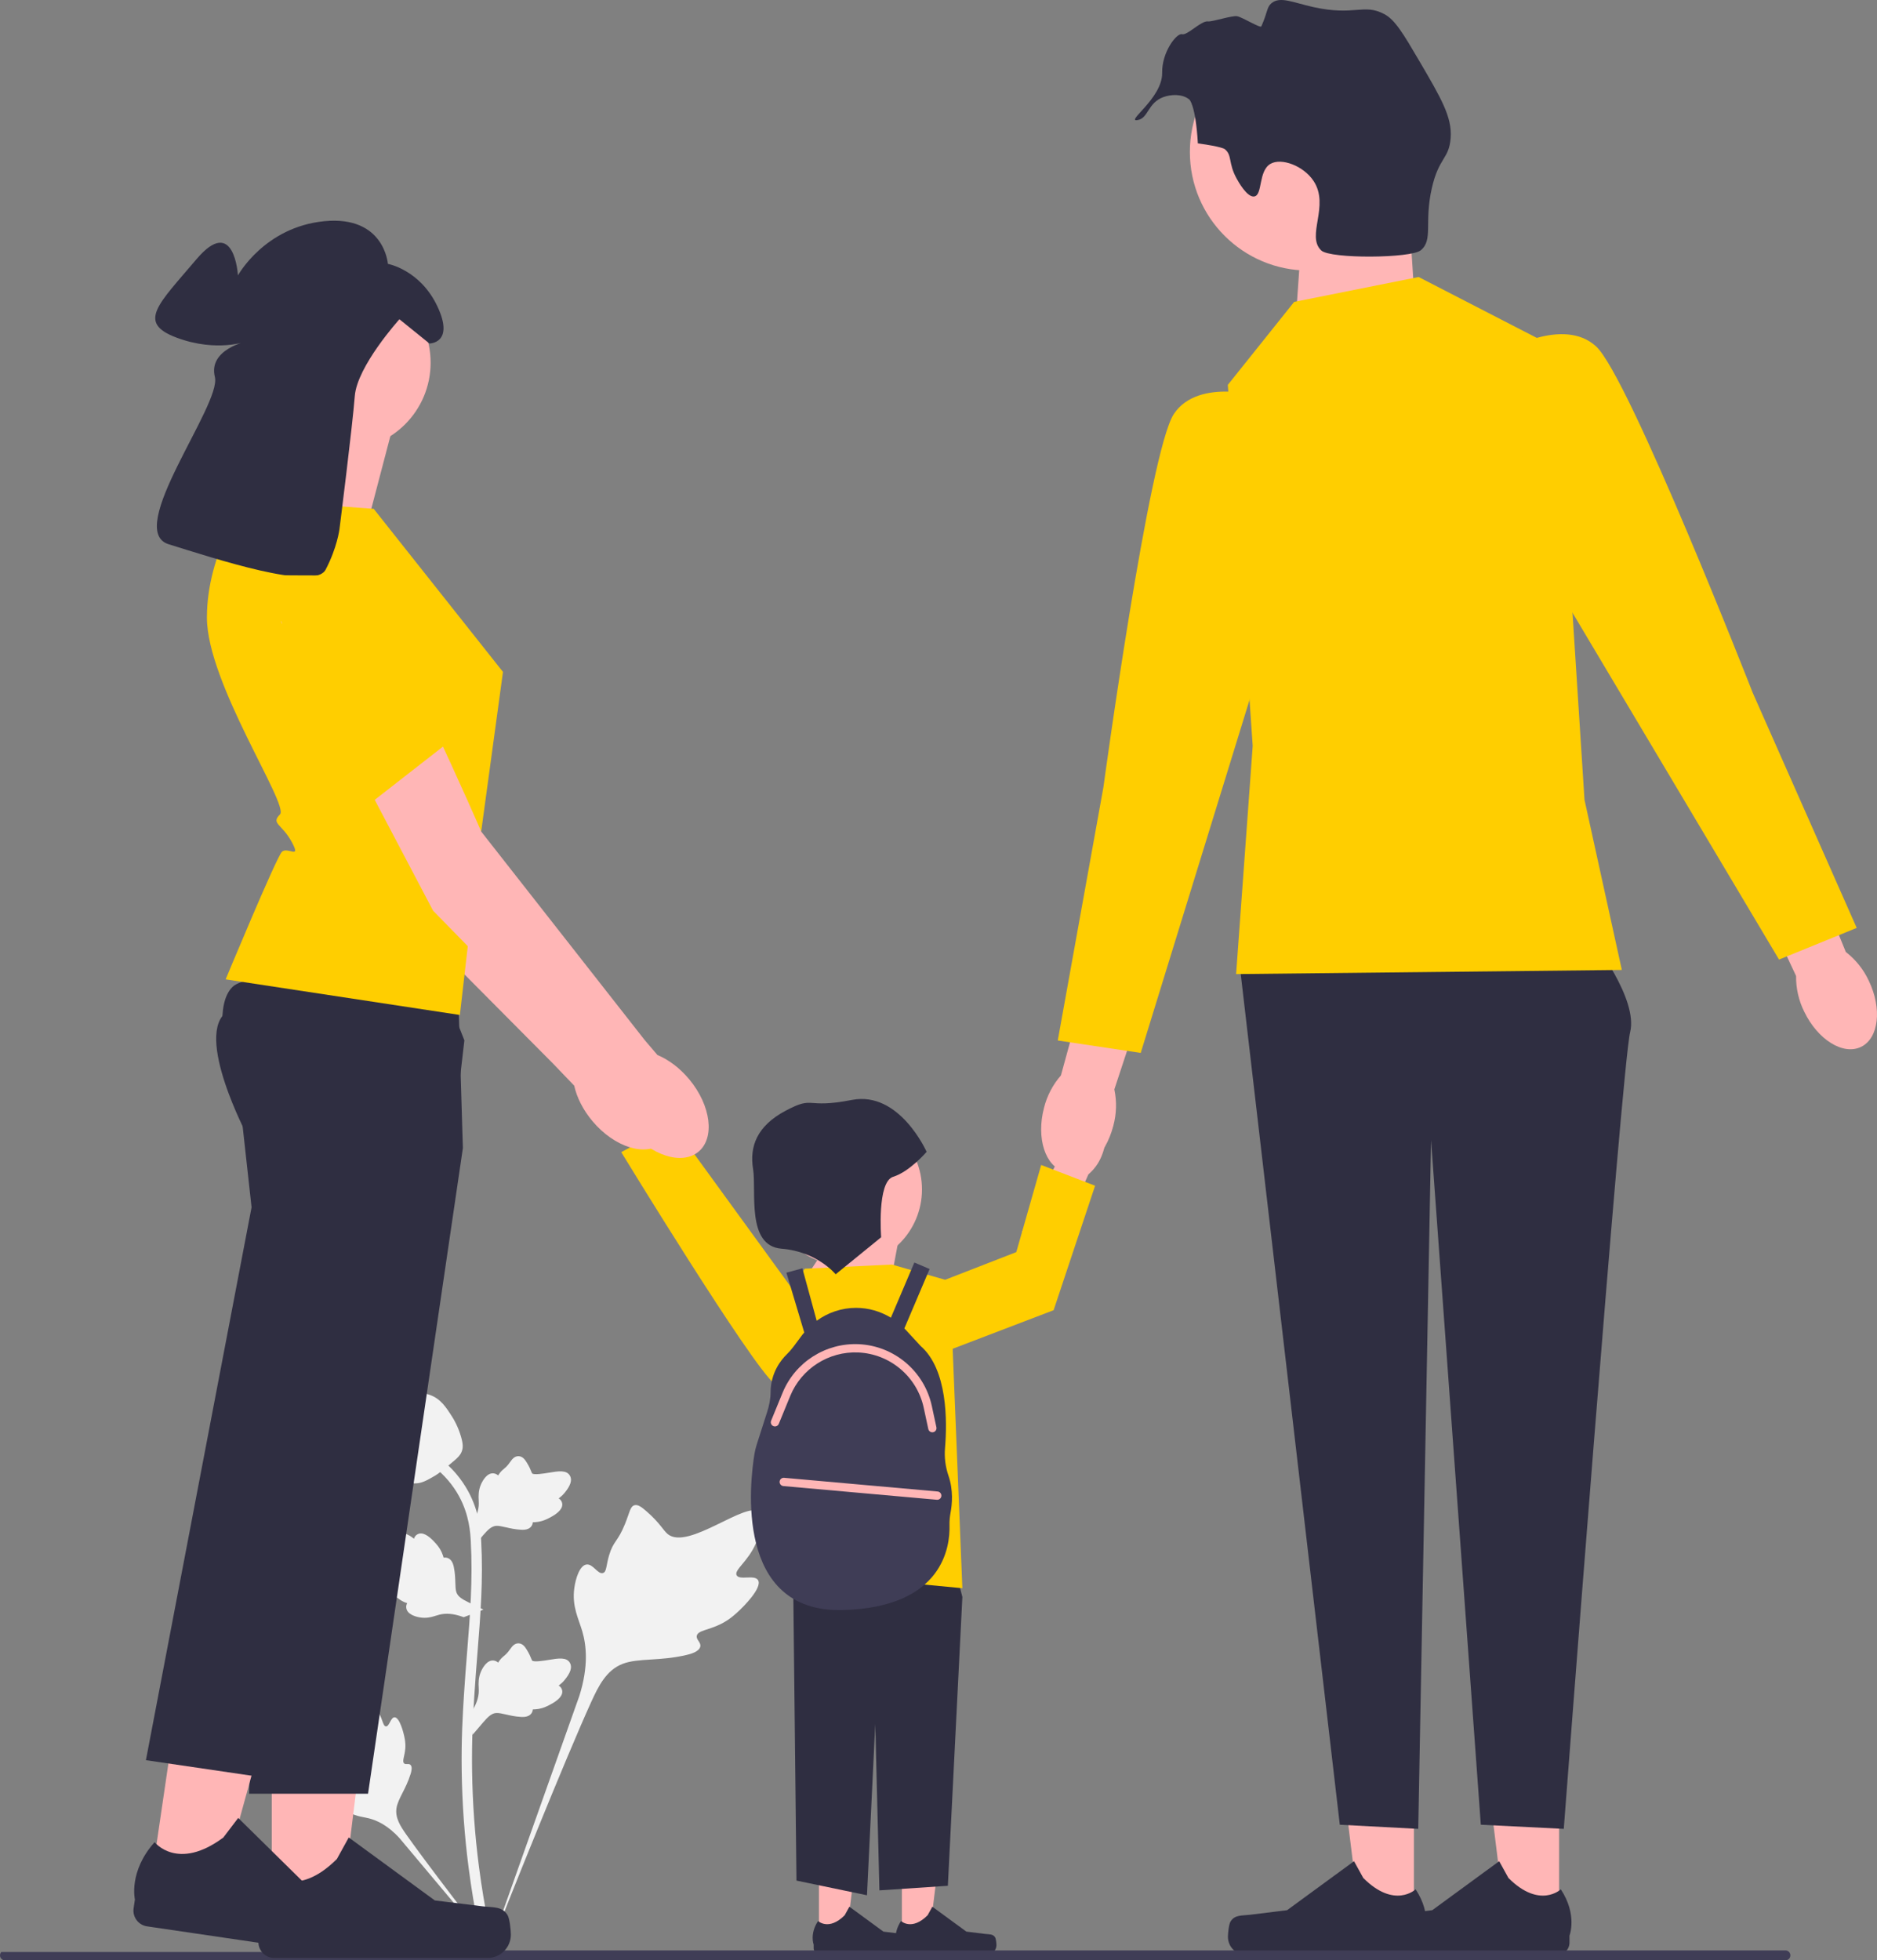 <svg width="702" height="733" viewBox="0 0 702 733" fill="none" xmlns="http://www.w3.org/2000/svg">
<rect x="0" y="0" width="702" height="733" fill="#808080" stroke="none"/>
<g clip-path="url(#clip0_3433_8175)">
<path d="M283.52 590.869C282.211 588.66 276.545 591.025 275.503 589.02C274.465 587.023 279.729 583.979 282.737 577.027C283.279 575.773 286.697 567.872 284.167 565.434C279.371 560.813 257.425 579.883 249.745 573.643C248.059 572.273 246.882 569.539 241.781 565.1C239.751 563.334 238.524 562.537 237.336 562.834C235.651 563.254 235.518 565.51 233.711 569.946C231.001 576.598 229.398 576.196 227.819 581.503C226.647 585.443 226.915 587.734 225.535 588.18C223.584 588.811 221.787 584.633 219.313 585.007C216.789 585.389 215.263 590.254 214.781 593.897C213.877 600.733 216.387 605.244 217.778 609.988C219.29 615.143 220.187 622.982 216.696 634.08L182.139 731.465C189.768 711.482 211.858 656.702 221.14 636.346C223.819 630.47 226.778 624.509 232.853 622.157C238.702 619.892 246.734 621.244 256.975 618.777C258.171 618.488 261.489 617.644 261.907 615.691C262.252 614.077 260.3 613.176 260.6 611.664C261.003 609.636 264.841 609.611 269.559 607.272C272.885 605.622 274.958 603.66 276.74 601.973C277.277 601.464 285.264 593.809 283.52 590.869Z" fill="#F2F2F2"/>
<path d="M147.565 642.136C146.104 642.142 145.629 645.606 144.345 645.539C143.066 645.472 143.091 642.009 140.547 638.527C140.089 637.899 137.198 633.941 135.272 634.48C131.62 635.501 134.646 651.777 129.367 653.747C128.209 654.179 126.528 653.969 122.878 655.192C121.426 655.679 120.68 656.051 120.483 656.72C120.203 657.669 121.272 658.385 122.927 660.552C125.409 663.802 124.75 664.473 126.898 666.779C128.493 668.491 129.694 669.021 129.515 669.826C129.262 670.967 126.693 670.643 126.163 671.965C125.622 673.315 127.569 675.468 129.218 676.755C132.311 679.172 135.249 679.241 137.978 679.927C140.944 680.672 145.049 682.493 149.488 687.41L187.303 732.473C179.699 722.962 159.193 696.312 151.882 685.882C149.772 682.871 147.701 679.698 148.299 676.037C148.875 672.513 151.856 668.96 153.6 663.22C153.804 662.55 154.347 660.677 153.51 659.909C152.817 659.273 151.812 659.972 151.156 659.388C150.277 658.606 151.373 656.714 151.586 653.723C151.736 651.614 151.371 650.03 151.058 648.669C150.963 648.258 149.511 642.129 147.565 642.136Z" fill="#F2F2F2"/>
<path d="M176.727 648.684L175.847 640.82L176.249 640.224C178.111 637.468 179.06 634.776 179.071 632.22C179.073 631.814 179.054 631.408 179.035 630.994C178.959 629.353 178.864 627.315 179.927 624.938C180.523 623.612 182.197 620.545 184.714 620.924C185.392 621.019 185.904 621.33 186.293 621.695C186.35 621.604 186.409 621.513 186.472 621.414C187.256 620.218 187.876 619.705 188.474 619.212C188.934 618.832 189.408 618.441 190.152 617.515C190.479 617.108 190.733 616.751 190.947 616.451C191.599 615.544 192.449 614.462 193.948 614.481C195.55 614.557 196.389 615.882 196.945 616.759C197.938 618.323 198.388 619.451 198.686 620.199C198.794 620.472 198.917 620.78 198.98 620.875C199.496 621.634 203.693 620.924 205.274 620.666C208.825 620.074 211.898 619.561 213.164 621.801C214.072 623.404 213.398 625.522 211.101 628.268C210.385 629.122 209.624 629.771 208.949 630.28C209.509 630.614 210.01 631.127 210.213 631.932C210.691 633.838 209.053 635.748 205.346 637.616C204.426 638.083 203.186 638.705 201.449 639.005C200.631 639.146 199.895 639.18 199.265 639.199C199.251 639.564 199.166 639.958 198.944 640.365C198.293 641.561 196.938 642.13 194.895 641.994C192.648 641.876 190.798 641.447 189.165 641.071C187.74 640.744 186.512 640.467 185.548 640.532C183.76 640.676 182.382 642.108 180.764 643.964L176.727 648.684Z" fill="#F2F2F2"/>
<path d="M180.813 601.864L173.431 604.711L172.753 604.473C169.615 603.371 166.771 603.135 164.296 603.772C163.903 603.874 163.515 603.995 163.12 604.118C161.553 604.608 159.605 605.217 157.037 604.791C155.604 604.551 152.212 603.709 151.941 601.178C151.861 600.498 152.032 599.924 152.286 599.455C152.183 599.423 152.08 599.389 151.969 599.353C150.613 598.898 149.96 598.428 149.331 597.974C148.848 597.626 148.349 597.266 147.264 596.782C146.789 596.569 146.379 596.413 146.034 596.282C144.992 595.882 143.73 595.334 143.368 593.878C143.035 592.309 144.103 591.161 144.811 590.401C146.072 589.044 147.048 588.322 147.696 587.844C147.933 587.67 148.199 587.473 148.275 587.388C148.878 586.696 147.127 582.816 146.476 581.352C145.003 578.066 143.728 575.223 145.573 573.43C146.892 572.146 149.112 572.26 152.35 573.786C153.357 574.261 154.178 574.833 154.842 575.358C155.023 574.731 155.392 574.116 156.119 573.716C157.841 572.77 160.103 573.87 162.85 576.983C163.535 577.755 164.452 578.796 165.182 580.4C165.526 581.156 165.745 581.86 165.924 582.465C166.28 582.385 166.683 582.368 167.132 582.479C168.454 582.806 169.349 583.973 169.734 585.983C170.191 588.187 170.245 590.087 170.296 591.761C170.341 593.223 170.385 594.482 170.692 595.398C171.285 597.092 173.019 598.062 175.225 599.155L180.813 601.864Z" fill="#F2F2F2"/>
<path d="M176.727 578.698L175.847 570.835L176.249 570.238C178.111 567.482 179.06 564.79 179.071 562.234C179.073 561.828 179.054 561.422 179.035 561.008C178.959 559.368 178.864 557.329 179.927 554.952C180.523 553.627 182.197 550.559 184.714 550.938C185.392 551.033 185.904 551.345 186.293 551.709C186.35 551.618 186.409 551.527 186.472 551.428C187.256 550.232 187.876 549.72 188.474 549.226C188.934 548.846 189.408 548.455 190.152 547.529C190.479 547.122 190.733 546.765 190.947 546.466C191.599 545.558 192.449 544.476 193.948 544.495C195.55 544.571 196.389 545.896 196.945 546.773C197.938 548.337 198.388 549.465 198.686 550.213C198.794 550.487 198.917 550.794 198.98 550.889C199.496 551.648 203.693 550.938 205.274 550.68C208.825 550.088 211.898 549.575 213.164 551.815C214.072 553.418 213.398 555.536 211.101 558.282C210.385 559.136 209.624 559.785 208.949 560.294C209.509 560.628 210.01 561.141 210.213 561.946C210.691 563.852 209.053 565.762 205.346 567.63C204.426 568.097 203.186 568.72 201.449 569.02C200.631 569.16 199.895 569.194 199.265 569.213C199.251 569.578 199.166 569.973 198.944 570.379C198.293 571.575 196.938 572.144 194.895 572.008C192.648 571.89 190.798 571.461 189.165 571.085C187.74 570.759 186.512 570.481 185.548 570.546C183.76 570.69 182.382 572.122 180.764 573.978L176.727 578.698Z" fill="#F2F2F2"/>
<path d="M184.771 731.337L183.124 730.304L181.203 730.524C181.173 730.346 181.068 729.935 180.911 729.294C180.051 725.778 177.43 715.078 175.243 698.227C173.717 686.464 172.853 674.371 172.675 662.277C172.497 650.165 173.07 640.995 173.529 633.625C173.876 628.066 174.298 622.773 174.712 617.617C175.812 603.842 176.851 590.829 176.078 576.424C175.907 573.208 175.549 566.514 171.639 559.39C169.37 555.259 166.246 551.591 162.351 548.493L164.773 545.448C169.072 548.873 172.529 552.936 175.048 557.522C179.383 565.42 179.774 572.714 179.962 576.219C180.747 590.879 179.698 604.016 178.585 617.925C178.175 623.062 177.754 628.332 177.409 633.868C176.953 641.17 176.386 650.26 176.562 662.216C176.737 674.165 177.591 686.111 179.096 697.726C181.256 714.364 183.839 724.905 184.688 728.367C185.139 730.217 185.234 730.604 184.771 731.337Z" fill="#F2F2F2"/>
<path d="M155.222 554.671C155.063 554.671 154.902 554.667 154.738 554.656C151.428 554.477 148.363 552.495 145.626 548.767C144.343 547.012 143.686 545.011 142.376 541.021C142.173 540.406 141.186 537.284 140.586 532.99C140.194 530.184 140.243 529.011 140.799 527.974C141.416 526.82 142.414 526.015 143.538 525.472C143.489 525.1 143.528 524.716 143.69 524.325C144.352 522.704 146.114 522.917 147.066 523.019C147.549 523.08 148.15 523.16 148.799 523.126C149.821 523.076 150.369 522.772 151.2 522.317C151.996 521.88 152.985 521.337 154.452 521.037C157.344 520.433 159.768 521.254 160.567 521.523C164.771 522.924 166.844 526.193 169.243 529.979C169.722 530.738 171.363 533.503 172.447 537.292C173.229 540.026 173.119 541.241 172.884 542.145C172.405 544.001 171.276 545.064 168.408 547.411C165.413 549.868 163.91 551.098 162.619 551.846C159.614 553.581 157.728 554.671 155.222 554.671Z" fill="#F2F2F2"/>
<path d="M337.31 724.682L347.489 724.681L352.332 685.407L337.308 685.408L337.31 724.682Z" fill="#FFB6B6"/>
<path d="M372.187 724.451C372.503 724.985 372.671 726.708 372.671 727.329C372.671 729.238 371.124 730.785 369.216 730.785H337.691C336.389 730.785 335.334 729.729 335.334 728.427V727.114C335.334 727.114 333.774 723.169 336.985 718.306C336.985 718.306 340.975 722.114 346.938 716.149L348.697 712.963L361.425 722.274L368.48 723.143C370.024 723.333 371.393 723.113 372.187 724.451Z" fill="#2F2E41"/>
<path d="M306.286 724.682L316.466 724.681L321.308 685.407L306.284 685.408L306.286 724.682Z" fill="#FFB6B6"/>
<path d="M341.163 724.451C341.48 724.985 341.647 726.708 341.647 727.329C341.647 729.238 340.1 730.785 338.192 730.785H306.667C305.365 730.785 304.31 729.729 304.31 728.427V727.114C304.31 727.114 302.75 723.169 305.961 718.306C305.961 718.306 309.951 722.114 315.914 716.149L317.673 712.963L330.401 722.274L337.456 723.143C339 723.333 340.369 723.113 341.163 724.451Z" fill="#2F2E41"/>
<path d="M349.069 555.077L359.928 597.135L354.499 705.139L328.904 706.852L327.353 644.679L324.25 708.681L297.88 703.195L296.329 562.391L349.069 555.077Z" fill="#2F2E41"/>
<path d="M243.954 413.471C240.451 407.322 234.439 404.145 230.527 406.376C226.614 408.607 226.284 415.399 229.789 421.55C231.156 424.027 233.096 426.14 235.446 427.712L250.619 453.58L262.604 446.199L246.373 421.482C246.218 418.657 245.389 415.91 243.954 413.471Z" fill="#FFB6B6"/>
<path d="M312.912 504.789C312.912 504.789 298.531 524.614 289.735 517.53C280.94 510.445 232.344 430.807 232.344 430.807L251.63 420.468L312.912 504.789Z" fill="#FFCE00"/>
<path d="M299.431 480.602L318.046 452.674L336.66 460.432L332.006 485.257L299.431 480.602Z" fill="#FFB6B6"/>
<path d="M300.982 474.396L333.558 472.844L355.274 479.05L359.928 593.866L294.778 587.659V527.112L285.47 496.118L300.982 474.396Z" fill="#FFCE00"/>
<path d="M354.743 551.844C353.599 548.504 353.143 544.979 353.438 541.461C354.271 531.534 354.428 512.083 344.312 503.296L338.598 497.105C338.48 496.976 338.346 496.866 338.225 496.74L347.679 474.513L341.968 472.084L333.193 492.714C329.301 490.346 324.812 489.034 320.168 489.034C314.805 489.034 309.679 490.783 305.443 493.863L300.091 474.252L294.105 475.887L300.796 498.252C300.553 498.549 300.287 498.822 300.057 499.131L296.787 503.519C295.991 504.588 295.113 505.58 294.161 506.513C292.155 508.478 288.24 513.251 288.202 520.599C288.189 523.112 287.672 525.597 286.907 527.991L283.021 540.136C282.656 541.277 282.37 542.438 282.175 543.619C280.462 554.019 274.532 603.017 315.063 602.036C352.845 601.122 355.332 578.111 355.111 570.468C355.064 568.81 355.213 567.164 355.522 565.534C356.089 562.545 356.598 557.254 354.743 551.844Z" fill="#3F3D56"/>
<path d="M525.427 55.882L528.96 110.445L484.532 120.641L487.627 76.524L525.427 55.882Z" fill="#FFB6B6"/>
<path d="M528.809 719.003L508.783 719.001L499.257 641.74L528.813 641.742L528.809 719.003Z" fill="#FFB6B6"/>
<path d="M460.198 718.548C459.575 719.599 459.246 722.989 459.246 724.211C459.246 727.965 462.289 731.009 466.042 731.009H528.06C530.621 731.009 532.697 728.933 532.697 726.371V723.788C532.697 723.788 535.765 716.026 529.449 706.459C529.449 706.459 521.598 713.951 509.868 702.217L506.408 695.949L481.368 714.266L467.489 715.975C464.452 716.349 461.76 715.917 460.198 718.548Z" fill="#2F2E41"/>
<path d="M583.101 719.003L563.075 719.001L553.549 641.74L583.105 641.742L583.101 719.003Z" fill="#FFB6B6"/>
<path d="M514.49 718.548C513.867 719.599 513.538 722.989 513.538 724.211C513.538 727.965 516.581 731.009 520.334 731.009H582.352C584.913 731.009 586.989 728.933 586.989 726.371V723.788C586.989 723.788 590.057 716.026 583.741 706.459C583.741 706.459 575.89 713.951 564.16 702.217L560.7 695.949L535.66 714.266L521.781 715.975C518.744 716.349 516.052 715.917 514.49 718.548Z" fill="#2F2E41"/>
<path d="M595.71 351.823C595.71 351.823 612.773 373.545 609.671 385.957C606.569 398.369 584.852 683.856 584.852 683.856L553.828 682.304L535.213 426.297L530.425 683.856L501.087 682.304L463.858 362.684L595.71 351.823Z" fill="#2F2E41"/>
<path d="M416.35 421.082C413.416 432.328 405.237 439.93 398.082 438.061C390.927 436.193 387.507 425.563 390.443 414.314C391.554 409.804 393.729 405.626 396.785 402.129L409.816 354.638L431.967 361.229L416.769 407.347C417.728 411.894 417.584 416.603 416.35 421.082Z" fill="#FFB6B6"/>
<path d="M489.338 101.161C513.818 101.161 533.662 81.312 533.662 56.827C533.662 32.342 513.818 12.492 489.338 12.492C464.859 12.492 445.014 32.342 445.014 56.827C445.014 81.312 464.859 101.161 489.338 101.161Z" fill="#FFB6B6"/>
<path d="M484.024 112.883L530.56 103.574L581.749 129.95L592.608 299.07L606.569 362.684L462.307 364.235L468.512 278.9L459.205 143.914L484.024 112.883Z" fill="#FFCE00"/>
<path d="M473.166 148.569C473.166 148.569 448.346 140.811 439.039 154.775C429.732 168.739 412.669 294.415 412.669 294.415L395.606 389.06L426.63 393.715L477.819 227.698L473.166 148.569Z" fill="#FFCE00"/>
<path d="M698.916 366.688C703.973 377.151 702.675 388.243 696.017 391.461C689.358 394.679 679.864 388.805 674.806 378.337C672.729 374.183 671.676 369.592 671.736 364.947L650.869 320.341L672.005 310.993L690.332 355.959C694.009 358.798 696.953 362.477 698.916 366.688Z" fill="#FFB6B6"/>
<path d="M562.322 131.559C562.322 131.559 584.611 118.164 596.949 129.537C609.287 140.911 655.508 259.014 655.508 259.014L694.411 346.962L665.36 358.806L576.462 209.553L562.322 131.559Z" fill="#FFCE00"/>
<path d="M669.606 731.154C669.606 732.178 668.784 733 667.76 733H1.846C0.822 733 0 732.178 0 731.154C0 730.657 0.186 730.223 0.496 729.897H139.67C142.633 729.897 145.533 729.695 148.388 729.307H667.76C668.784 729.307 669.606 730.13 669.606 731.154Z" fill="#3F3D56"/>
<path d="M396.956 425.971C399.724 419.458 405.328 415.606 409.472 417.369C413.616 419.132 414.73 425.841 411.96 432.356C410.889 434.974 409.207 437.297 407.055 439.132L394.977 466.582L382.219 460.639L395.48 434.208C395.307 431.384 395.813 428.56 396.956 425.971Z" fill="#FFB6B6"/>
<path d="M316.288 473.294C332.045 473.294 344.819 460.517 344.819 444.757C344.819 428.996 332.045 416.219 316.288 416.219C300.531 416.219 287.757 428.996 287.757 444.757C287.757 460.517 300.531 473.294 316.288 473.294Z" fill="#FFB6B6"/>
<path d="M352.172 479.05L380.094 468.19L389.401 435.607L409.566 443.365L394.054 489.911L352.172 505.916V479.05Z" fill="#FFCE00"/>
<path d="M312.536 476.487L329.552 462.639C329.552 462.639 327.941 441.885 334.059 440.018C340.176 438.151 346.556 430.696 346.556 430.696C346.556 430.696 336.431 407.819 318.609 411.291C300.788 414.762 304.854 409.482 293.871 415.299C282.889 421.117 280.313 428.879 281.649 437.127C282.985 445.375 279.009 465.867 292.311 466.922C305.613 467.977 312.536 476.487 312.536 476.487Z" fill="#2F2E41"/>
<path d="M462.492 66.752C459.258 60.852 460.937 58.036 458.019 55.73C458.019 55.729 456.845 54.801 448.004 53.619C447.159 39.15 444.816 37.216 444.816 37.216C442.116 34.988 437.82 35.298 435.082 36.311C429.291 38.452 429.492 44.092 425.646 44.861C420.334 45.923 434.817 36.84 434.647 27.231C434.509 19.393 440.122 12.24 442.077 12.798C444.015 13.352 449.213 7.706 451.752 8.002C453.487 8.204 460.84 5.683 462.732 6.077C464.799 6.508 471.395 10.651 471.748 9.853C474.197 4.308 473.737 2.678 475.559 1.181C478.787 -1.471 483.529 0.935 491.134 2.63C506.782 6.119 509.961 1.121 517.788 5.307C521.742 7.421 524.786 12.514 530.71 22.615C538.996 36.741 543.139 43.803 542.546 51.608C541.941 59.566 538.13 58.754 535.497 70.397C532.566 83.359 536.089 89.674 531.377 93.584C527.735 96.606 497.537 96.839 494.159 93.661C488.376 88.221 497.415 76.93 491.275 67.662C487.506 61.973 479.256 58.917 475.179 61.254C470.568 63.897 472.275 72.872 469.135 73.459C466.445 73.962 463.056 67.78 462.492 66.752Z" fill="#2F2E41"/>
<path d="M247.665 427.425C253.839 422.208 252.2 410.112 244.003 400.407C240.415 396.159 236.165 393.073 232.003 391.384L227.219 385.862L165.44 308.436C165.44 308.436 131.227 231.415 121.128 223.094C111.029 214.773 99.147 219.105 99.147 219.105L89.876 230.578L147.647 338.119L206.773 397.635L214.755 405.959C215.725 410.346 218.056 415.052 221.644 419.3C229.84 429.005 241.49 432.643 247.665 427.425Z" fill="#FFB6B6"/>
<path d="M131.048 237.415L146.53 260.125L168.756 293.027L128.82 306.845L93.56 246.328L131.048 237.415Z" fill="#E6E6E6"/>
<path d="M146.767 160.122L135.554 202.881L92.805 194.469C92.805 194.469 109.624 163.627 105.419 149.608L146.767 160.122Z" fill="#FFB6B6"/>
<path d="M101.64 716.707L127.383 716.705L139.629 617.386L101.635 617.389L101.64 716.707Z" fill="#FFB6B6"/>
<path d="M189.838 716.123C190.64 717.473 191.063 721.831 191.063 723.401C191.063 728.228 187.151 732.141 182.326 732.141H102.603C99.311 732.141 96.642 729.471 96.642 726.179V722.859C96.642 722.859 92.698 712.881 100.818 700.582C100.818 700.582 110.909 710.212 125.989 695.129L130.436 687.072L162.624 710.618L180.466 712.815C184.369 713.296 187.83 712.74 189.838 716.123Z" fill="#2F2E41"/>
<path d="M173.119 429.278L137.646 670.722H93.141L99.059 532.9L102.173 460.432L93.141 425.937C93.141 425.937 89.022 418.27 85.553 408.976C81.642 398.487 78.554 385.913 83.139 379.951C84.826 377.752 89.213 376.125 95.174 374.914C98.816 374.17 103.056 373.59 107.633 373.14C133.952 370.535 171.389 372.162 171.389 372.162L172.34 403.576L172.868 421.117L173.119 429.278Z" fill="#2F2E41"/>
<path d="M56.292 704.899L81.762 708.642L108.321 612.161L70.731 606.636L56.292 704.899Z" fill="#FFB6B6"/>
<path d="M143.638 717.153C144.235 718.605 144.02 722.979 143.791 724.532C143.089 729.307 138.65 732.609 133.876 731.907L55.001 720.308C51.744 719.83 49.492 716.8 49.971 713.543L50.453 710.258C50.453 710.258 48.002 699.812 57.824 688.826C57.824 688.826 66.408 699.822 83.521 687.093L89.092 679.768L117.514 707.748L134.847 712.517C138.639 713.56 142.144 713.514 143.638 717.153Z" fill="#2F2E41"/>
<path d="M173.677 389.012L168.812 430.922L142.278 519.24L98.6 664.64L54.572 658.168L94.086 451.431L90.174 415.981C90.174 415.981 88.9 412.457 87.439 407.298C84.54 397.092 80.904 380.472 84.904 371.994C85.444 370.842 86.122 369.842 86.961 369.032C88.535 367.506 91.732 366.579 96.017 366.087C113.925 364.063 150.805 369.853 167.216 372.695L173.677 389.012Z" fill="#2F2E41"/>
<path d="M139.759 190.264L188.114 251.247L179.434 314.828L171.995 379.523L84.395 366.205C84.395 366.205 103.317 320.642 105.419 318.539C107.522 316.437 112.803 321.63 109.111 314.828C105.419 308.025 101.215 308.025 104.719 304.52C108.223 301.015 77.387 255.453 77.387 230.919C77.387 206.386 92.104 186.759 92.104 186.759L139.759 190.264Z" fill="#FFCE00"/>
<path d="M128.477 168.197C146.467 168.197 161.051 153.61 161.051 135.615C161.051 117.621 146.467 103.033 128.477 103.033C110.486 103.033 95.902 117.621 95.902 135.615C95.902 153.61 110.486 168.197 128.477 168.197Z" fill="#FFB6B6"/>
<path d="M126.954 197.911C126.954 197.911 131.829 159.333 132.691 148.115C133.554 136.896 149.386 119.381 149.386 119.381L160.602 128.442C160.602 128.442 170.093 128.442 163.622 114.635C157.151 100.827 145.072 98.67 145.072 98.67C145.072 98.67 143.778 80.547 121.346 82.705C98.914 84.862 88.992 102.984 88.992 102.984C88.992 102.984 87.698 80.116 73.463 96.944C59.227 113.772 51.031 120.675 66.129 126.285C81.228 131.894 92.444 127.579 92.444 127.579C92.444 127.579 77.776 130.599 80.365 140.955C82.953 151.311 46.285 198.342 63.109 203.52C79.933 208.698 117.464 221.211 121.778 213.013C126.091 204.815 126.954 197.911 126.954 197.911Z" fill="#2F2E41"/>
<path d="M261.233 430.656C267.451 425.491 265.913 413.381 257.798 403.608C254.246 399.33 250.022 396.209 245.874 394.485L241.136 388.923L180.008 310.983C180.008 310.983 146.442 233.677 136.413 225.271C126.384 216.866 114.466 221.098 114.466 221.098L105.099 232.493L161.968 340.515L220.593 400.524L228.504 408.915C229.437 413.31 231.729 418.036 235.281 422.313C243.396 432.087 255.015 435.822 261.233 430.656Z" fill="#FFB6B6"/>
<path d="M101.55 215.106C101.55 215.106 116.515 292.78 133.543 304.23L167.476 277.765C167.476 277.765 170.445 277.637 164.919 271.393C159.392 265.149 160.807 251.74 160.807 251.74C160.807 251.74 163.294 254.959 157.882 250.491C152.471 246.023 157.509 215.298 157.509 215.298L101.55 215.106Z" fill="#FFCE00"/>
<path d="M348.698 535.567C347.983 535.567 347.339 535.07 347.183 534.342L345.478 526.417C342.97 514.762 332.903 506.25 320.995 505.718C309.962 505.224 299.738 511.76 295.548 521.975L291.269 532.41C290.945 533.204 290.04 533.581 289.245 533.257C288.453 532.931 288.074 532.025 288.4 531.233L292.679 520.798C297.366 509.374 308.787 502.078 321.134 502.618C334.449 503.213 345.706 512.731 348.51 525.763L350.216 533.689C350.396 534.527 349.863 535.352 349.027 535.532C348.916 535.555 348.806 535.567 348.698 535.567Z" fill="#FFB6B6"/>
<path d="M350.529 560.801C350.484 560.801 350.437 560.799 350.39 560.795L292.988 555.675C292.135 555.598 291.505 554.845 291.581 553.992C291.658 553.139 292.403 552.512 293.264 552.584L350.666 557.704C351.519 557.78 352.149 558.533 352.073 559.387C352 560.194 351.325 560.801 350.529 560.801Z" fill="#FFB6B6"/>
</g>
<defs>
<clipPath id="clip0_3433_8175">
<rect width="702" height="733" fill="white"/>
</clipPath>
</defs>
</svg>
